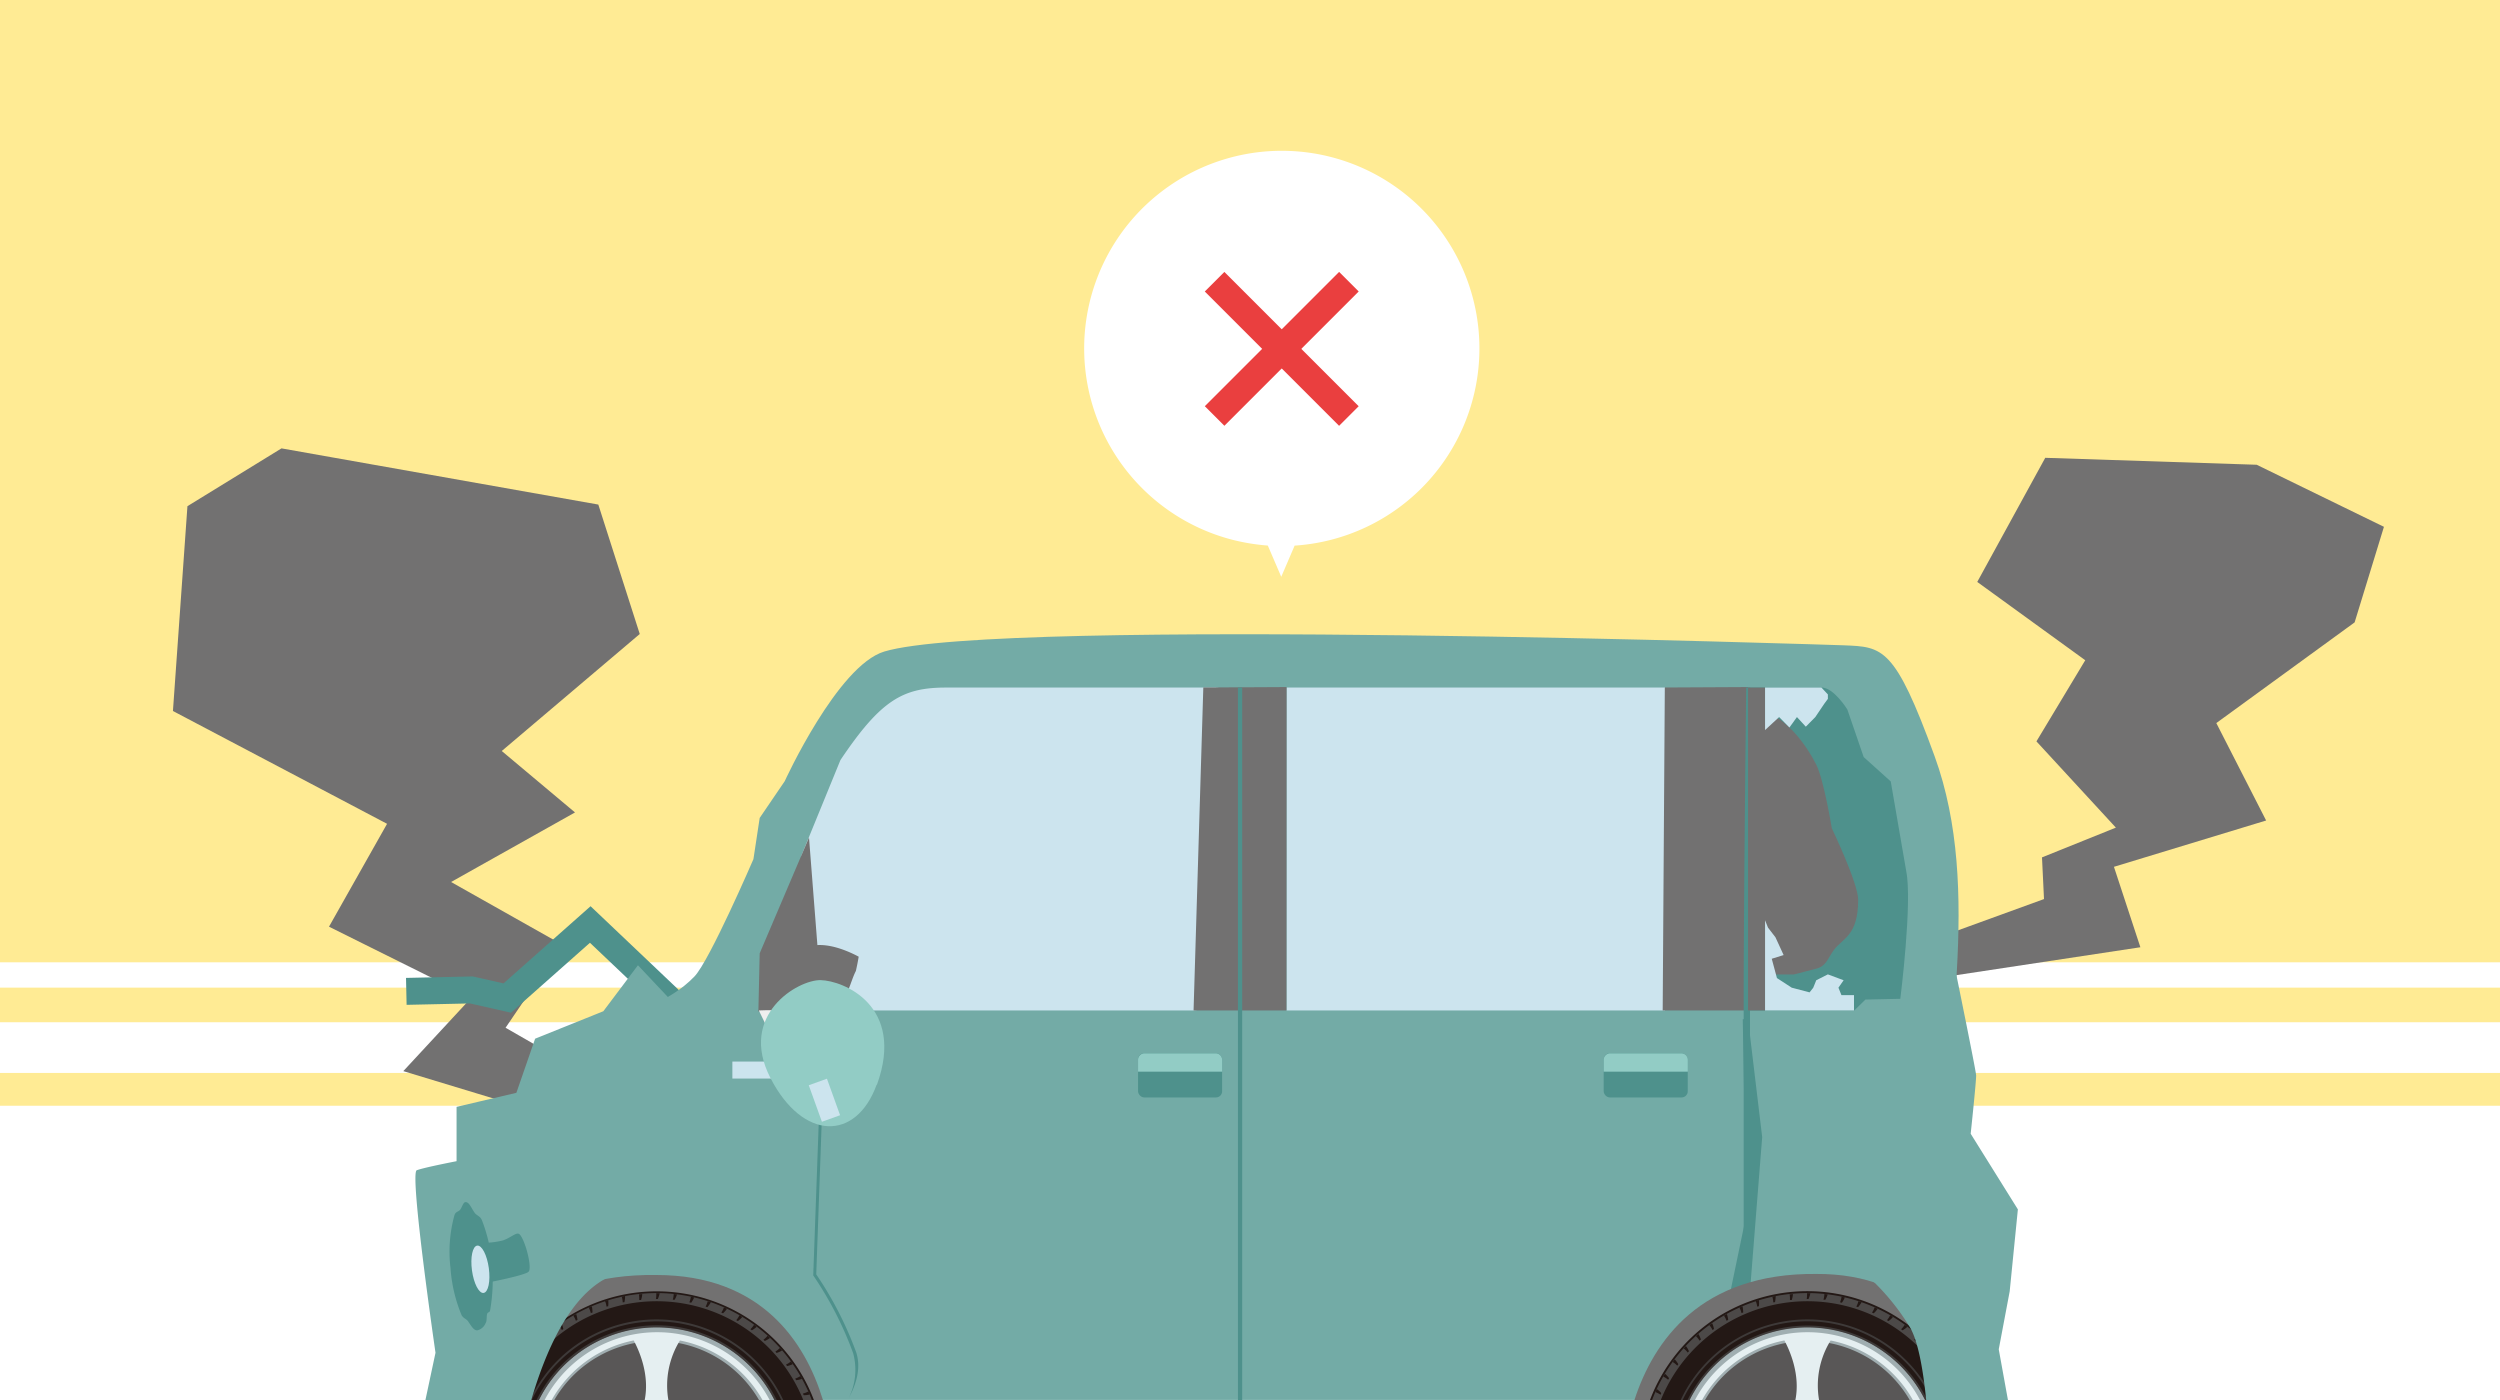 <svg xmlns="http://www.w3.org/2000/svg" width="400" height="224" viewBox="0 0 400 224"><defs><clipPath id="a"><path class="a" d="M122.5 174.88l10.93-2.7 4.52-12.49-17.39 1.79 1.94 13.4z"/></clipPath><style>.a{fill:none}.d{fill:#fff}.e{fill:#727171}.f{fill:#ea3f3f}.h{fill:#73aba6}.i{fill:#4e918c}.j{fill:#cce4ee}.n{fill:#92ccc5}.o{fill:#595757}.p{fill:#231815}.q{fill:#4c4948}.r{fill:#3e3a39}.s{fill:#a0aeb1}.t{fill:#e5eff1}</style></defs><g style="isolation:isolate"><path fill="#ffeb94" d="M0 0h400v224H0z"/><path class="d" d="M0 176.92h400V224H0zm0-13.36h400v8.11H0zm0-9.59h400v4.05H0z"/><path class="e" d="M307.32 151.02l4.99 5.11 30.15-4.57-4.23-12.87 24.35-7.41-7.97-15.59 22.13-16.11 4.69-15.29-20.36-9.93-33.83-1.11-10.88 19.86 17.28 12.53-7.81 12.98 12.71 13.8-11.82 4.76.32 6.67-19.72 7.17zM99.17 174.94l-5.69 5.22-28.95-8.78 10.91-11.77-22.8-11.34 9.29-16.46-34.26-18.05 2.32-32.77 15.05-9.25 50.69 8.99 6.63 20.71-22.08 18.72L92 129.99l-19.83 11.13 17.76 10.01-9.04 13.31 18.28 10.5z"/><path class="d" d="M205 92.29l-2.15-5a33.16 33.16 0 01-5.6-.91 31.62 31.62 0 119.89.92z"/><path class="f" d="M214.258 43.503l3.133 3.133-21.49 21.489-3.132-3.133z"/><path class="f" d="M217.387 64.998l-3.133 3.133-21.489-21.49 3.133-3.132z"/><path stroke="#4e918c" stroke-miterlimit="10" stroke-width="4.31" fill="none" d="M108.46 161.23l-14.02-13.31-13.28 11.77-5.74-1.3-10.41.23"/><path class="h" d="M318.61 213.48s-.56-23.48-7.82-23.48c0-22.06 6.57-47.49-1.25-69-6.37-17.53-8.3-17.5-14.52-17.75 0 0-135.12-4.58-153.55 1C134 106.51 125.55 125 125.55 125l-4 5.87-1 6.59s-7 16.23-9.44 18.78c-4.17 4.33-10 5.73-16 8.28-3.92 1.66 2 3.8-1.69 7.54-6.51 6.51-8.65 22.14-9 37.46 0 1.83-2.26 3.66-2.26 5.47v9h236.45z"/><path class="i" d="M279.69 110h11.74c2 0 4.15 3.53 4.15 3.53l2.61 7.6 4.33 3.9L305 139.4c1 5-.95 20.41-.95 20.41l-5.58.12-1.78 1.74h-17z"/><path class="j" d="M205.85 110.01h60.55v51.66h-60.55zm-77.6 26.81l-2.37 24.85H191a3.55 3.55 0 002.95-1.84L194 154a6.45 6.45 0 00.93-3.41v-35.33c0-2.9 1.7-5.25-.44-5.25H151.4c-6.86 0-10.4 1.87-16.93 11.6z"/><path class="e" d="M205.85 109.93l-13.32.07-1.56 51.67h14.86l.02-51.74zm73.84 0l-13.32.07-.34 51.67h13.64l.02-51.74zm-150.25 24.08l-7.89 18.52-.21 9.29 10.26-.15-2.16-27.66zM105.05 204c-19.14-.28-26.93 10.55-30 20h56.62c-2.86-9.37-9.92-20-26.62-20z"/><path class="e" d="M133.56 161.79c-4.94.14-8.74-.12-12.19-.12a29.6 29.6 0 005.24-7.6c2.32-5.14 8.92-2 10.78-1q-.19 1.15-.45 2.28c-.85 1.64-1.22 4.08-3.06 6.15"/><path class="i" d="M137 216.4a56.8 56.8 0 00-6.4-12.5l1.51-42.06h-.47L130.12 204v.07a56.51 56.51 0 016.38 12.43 10.17 10.17 0 01-.69 7.17c1.19-2.18 1.99-4.78 1.19-7.27zm-1.15 7.31l-.15.29zm62.22-113.7h.68V224h-.68zm71.28 105.63a26.25 26.25 0 017.08-6.9 30.23 30.23 0 013.57-1.94v-49.18c0-15.93.06-47.61.06-47.61h-.67s-.37 32.33-.4 47.63v48.86a26.93 26.93 0 00-14 15.65c-.21.61-.39 1.23-.55 1.85h1a28.76 28.76 0 013.91-8.36z"/><g clip-path="url(#a)"><path d="M133.18 161.52c1 1.86-3 6-.72 8.48 3 3.19 3.62 2.43.95 2.5-7.29.19-7.69-2.05-12-10.83 3.48-.18 6.82.26 11.81-.15" fill="#efefef"/></g><path class="j" d="M117.18 169.85h8.75v2.72h-8.75z"/><rect class="i" x="182.09" y="168.51" width="13.45" height="7.08" rx=".98"/><path class="n" d="M183.14 168.53h11.35a1.05 1.05 0 011.05 1.05v1.89h-13.45v-1.89a1.05 1.05 0 011.05-1.05z"/><rect class="i" x="256.59" y="168.51" width="13.45" height="7.08" rx=".98"/><path class="n" d="M257.65 168.53H269a1.05 1.05 0 011.05 1.05v1.89h-13.46v-1.89a1.05 1.05 0 011.06-1.05z"/><path class="i" d="M279.69 163.07l2.26 18.87-1.97 24.86-3.55 1.94 2.76-13.28v-12.9l-.35-19.49h.85z"/><path class="e" d="M283.85 114.73c.76 0 4.12 2.47 6.74 7.59 1.21 2.35 2.5 10.2 2.5 10.2s4.21 8.79 4.22 11.45c0 5.76-2.49 6.15-3.87 8-1.06 1.44-1.2 2.55-2.78 3l-3.62.94H282v-38.33s0-2.85 1.85-2.85z"/><path class="e" d="M279.69 110.01h2.72v51.66h-2.72z"/><path class="j" d="M282.41 116.81l2.25-2.08 1.65 1.67 1.2-1.67 1.42 1.54 1.52-1.54 1.42-2.11.59-.8v-.71l-1.03-1.1h-9.02v6.8zm0 44.86h14.23v-2.45h-2.01l-.48-1.19.83-1.19-2.52-.94-1.86.94-.48 1.19-.59.75-2.85-.75-2.37-1.54-.83-3.09 1.9-.59-1.31-2.85-1.19-1.54-.47-1.18v14.43z"/><path class="n" d="M140.26 173.56c-3.29 9.05-11.81 9-17-1.1s4.44-15.72 8.05-15.64 13.58 4.08 9 16.74"/><path class="j" d="M129.404 173.64l2.907-1.047 2.103 5.844-2.908 1.046z"/><path class="e" d="M290.59 203.83c-18.47-.17-26 10.69-29.08 20.17h54.73c-2.63-9.42-9.35-20.26-25.65-20.17z"/><path class="o" d="M289.22 213.12A20.38 20.38 0 00271.16 224h36a20.37 20.37 0 00-17.94-10.88z"/><path class="p" d="M289.22 212.4A21.09 21.09 0 01308 224h6.33a26.89 26.89 0 00-50.33 0h6.33a21.08 21.08 0 0118.89-11.6z"/><path class="q" d="M289.22 212.4A21.09 21.09 0 01308 224h6a26.58 26.58 0 00-49.67 0h6a21.08 21.08 0 0118.89-11.6z"/><path class="p" d="M272.15 214.32a4.22 4.22 0 00-.41-.89l-.39.35a3.45 3.45 0 01.58.73zm-3.62 3.95a4.39 4.39 0 00-.58-.78l-.32.43a3.44 3.44 0 01.73.59zm5.71-5.63a3.88 3.88 0 00-.3-.93l-.44.31a3.45 3.45 0 01.51.79zm4.67-2.64a4.58 4.58 0 00-.11-1l-.49.21a3.88 3.88 0 01.33.88zm-11.86 10.51a4.48 4.48 0 00-.66-.72l-.27.46a3.61 3.61 0 01.78.51zm9.46-9.33a4.54 4.54 0 00-.21-.94l-.47.26a3.24 3.24 0 01.42.83zm-6.28 5.02a3.55 3.55 0 00-.49-.84l-.35.39a3.69 3.69 0 01.65.66zm-4.43 6.69a3.67 3.67 0 00-.72-.64c-.08.16-.15.32-.22.48a3.85 3.85 0 01.83.43c.04-.09.08-.16.11-.27zm18.2-14.54a4.41 4.41 0 00.1-1l-.53.11a3.47 3.47 0 01.15.92zm23.32 5.72l-.39-.36a3.74 3.74 0 01-.67.65l.22.2a5.1 5.1 0 00.84-.49zm-4.44-3.36l-.46-.27a3.33 3.33 0 01-.51.79l.26.14a3.69 3.69 0 00.71-.66zm6.37 5.36l-.35-.4a3.73 3.73 0 01-.73.58l.19.22a3.74 3.74 0 00.89-.4zm-4.06-3.79l-.43-.32a3.38 3.38 0 01-.59.72l.24.17a3.9 3.9 0 00.78-.57zm8.48 10.84l-.22-.49a3.66 3.66 0 01-.87.34l.12.26a3.57 3.57 0 00.97-.11zm-1.23-2.5l-.26-.46a3.67 3.67 0 01-.84.42l.15.25a4 4 0 00.95-.21zm-1.44-2.36c-.1-.15-.2-.29-.31-.43a3.15 3.15 0 01-.78.5l.17.24a3.7 3.7 0 00.92-.31zm-15.82-10.67l-.53-.12a3.64 3.64 0 01-.24.9l.29.07a4.75 4.75 0 00.48-.85zm-5.95.25h.13a4.39 4.39 0 00.3-.93h-.54a3.71 3.71 0 01-.05.94zm3.2-.74l-.53-.06a3.22 3.22 0 01-.15.92h.3a3.73 3.73 0 00.38-.86zm-6.04.9h.29a3.73 3.73 0 00.19-.95l-.53.05a4.21 4.21 0 01.05.9zm11.46.36l-.51-.17a3.54 3.54 0 01-.33.87l.28.09a4.9 4.9 0 00.56-.79zm2.58 1.04l-.49-.22a3.41 3.41 0 01-.42.83l.27.12a4.09 4.09 0 00.64-.73zm-19.01-.4a3.94 3.94 0 000-1l-.51.16a3.16 3.16 0 01.24.9z"/><path class="p" d="M289.22 212.4A21.09 21.09 0 01308 224h4.63a25.3 25.3 0 00-46.9 0h4.62a21.08 21.08 0 0118.87-11.6z"/><path class="r" d="M273.59 217.84a22.11 22.11 0 0135.54 6.16h.32a22.38 22.38 0 00-40.54 0h.31a22.18 22.18 0 014.37-6.16z"/><path class="r" d="M289.22 212.4A21.09 21.09 0 01308 224h.39a21.42 21.42 0 00-38.39 0h.39a21.08 21.08 0 0118.83-11.6z"/><path class="s" d="M289.22 214.55a19 19 0 0116.33 9.45H308a21.07 21.07 0 00-37.65 0h2.45a19 19 0 0116.42-9.45z"/><path class="t" d="M285.5 214.47c.85 1.58 2.58 5.45 1.76 9.53h3.79a13.68 13.68 0 011.85-9.52 19.4 19.4 0 0113.16 9.52h1.14a20.36 20.36 0 00-36 0h1.13a19.44 19.44 0 0113.17-9.53z"/><path class="o" d="M105.11 213.12A20.38 20.38 0 0087.05 224h36a20.37 20.37 0 00-17.94-10.88z"/><path class="p" d="M105.11 212.4a21.09 21.09 0 0118.78 11.6h6.33a26.89 26.89 0 00-50.31 0h6.33a21.08 21.08 0 0118.87-11.6z"/><path class="q" d="M105.11 212.4a21.09 21.09 0 0118.78 11.6h6a26.58 26.58 0 00-49.67 0h6a21.08 21.08 0 0118.89-11.6z"/><path class="p" d="M86.12 216.2a3.55 3.55 0 00-.49-.84l-.35.39a3.69 3.69 0 01.65.66zm-1.7 2.07a4.39 4.39 0 00-.58-.78l-.32.43a3.44 3.44 0 01.73.59zm-1.48 2.24a4.48 4.48 0 00-.66-.72l-.27.46a3.61 3.61 0 01.78.51zm9.46-9.33a4.54 4.54 0 00-.21-.94l-.47.26a3.24 3.24 0 01.42.83zm-10.71 11.71a3.67 3.67 0 00-.72-.64c-.08.16-.15.32-.22.48a3.85 3.85 0 01.83.43c.04-.09.08-.16.11-.27zm6.31-8.57a4.22 4.22 0 00-.41-.89l-.39.35a3.45 3.45 0 01.58.73zm2.13-1.68a3.88 3.88 0 00-.3-.93l-.44.31a3.45 3.45 0 01.51.79zM94.8 210a4.58 4.58 0 00-.11-1l-.49.21a3.88 3.88 0 01.33.88zm16.27-2.41l-.53-.12a3.64 3.64 0 01-.24.9l.29.07a4.75 4.75 0 00.48-.85zm14.07 8.48l-.35-.4a3.73 3.73 0 01-.73.58l.19.22a3.74 3.74 0 00.89-.4zm-1.93-2l-.39-.36a3.74 3.74 0 01-.67.65l.22.2a5.1 5.1 0 00.84-.49zm-2.13-1.79l-.43-.32a3.38 3.38 0 01-.59.72l.24.17a3.9 3.9 0 00.78-.57zm7.25 8.34l-.26-.46a3.67 3.67 0 01-.84.42l.15.25a4 4 0 00.95-.21zm1.23 2.5l-.22-.49a3.66 3.66 0 01-.87.34l.12.26a3.57 3.57 0 00.97-.11zm-10.79-12.41l-.46-.27a3.33 3.33 0 01-.51.79l.26.14a3.69 3.69 0 00.71-.66zm8.08 7.55c-.1-.15-.2-.29-.31-.43a3.15 3.15 0 01-.78.5l.17.24a3.7 3.7 0 00.92-.31zM97.31 209a3.94 3.94 0 000-1l-.51.16a3.16 3.16 0 01.24.9zm7.81-1.16h.13a4.39 4.39 0 00.3-.93H105a3.71 3.71 0 01-.05.94zm-2.84.16h.29a3.73 3.73 0 00.19-.95l-.53.05a4.21 4.21 0 01.05.9zm-2.37.35a4.41 4.41 0 00.1-1l-.53.11a3.47 3.47 0 01.15.92zm16.41 1.05l-.49-.22a3.41 3.41 0 01-.42.83l.27.12a4.09 4.09 0 00.64-.73zm-2.58-1.04l-.51-.17a3.54 3.54 0 01-.33.87l.28.09a4.9 4.9 0 00.56-.79zm-5.42-1.26l-.53-.06a3.22 3.22 0 01-.15.92h.3a3.73 3.73 0 00.38-.86z"/><path class="p" d="M105.11 212.4a21.09 21.09 0 0118.78 11.6h4.63a25.3 25.3 0 00-46.9 0h4.62a21.08 21.08 0 0118.87-11.6z"/><path class="r" d="M89.48 217.84A22.11 22.11 0 01125 224h.32a22.38 22.38 0 00-40.54 0h.31a22.18 22.18 0 014.39-6.16z"/><path class="r" d="M105.11 212.4a21.09 21.09 0 0118.78 11.6h.39a21.42 21.42 0 00-38.43 0h.39a21.08 21.08 0 0118.87-11.6z"/><path class="s" d="M105.11 214.55a19 19 0 0116.33 9.45h2.45a21.07 21.07 0 00-37.65 0h2.45a19 19 0 0116.42-9.45z"/><path class="t" d="M101.39 214.47c.85 1.58 2.58 5.45 1.76 9.53h3.79a13.68 13.68 0 011.85-9.52A19.4 19.4 0 01122 224h1.14a20.36 20.36 0 00-36 0h1.13a19.44 19.44 0 0113.12-9.53z"/><path class="h" d="M319.8 215.89l1.75-9.27 1.31-13.12-7.55-12.1s.91-8.54.87-9.36-3.47-17.57-3.47-17.57l-17.49 22.42-7 21.43 8.95 4.44a37.19 37.19 0 018.44 9.64c1.3 2.23 2.1 6.81 2.58 11.6h13.08zM96.78 204.64l12.36-6.87 2.35-33.33-9.42-10-5.54 7.36-10.91 4.39-3 8.66-9.57 2.25v8.69s-5.18 1-6.37 1.45 3 29.2 3 29.2L68.07 224H85c2.32-7.89 6-16.16 11.78-19.36z"/><path class="i" d="M78.73 202.3a28.47 28.47 0 01-.31 7.34c-.08.45-.36.21-.48.6s0 1.12-.25 1.47a1.88 1.88 0 01-1.34 1.15c-.58 0-.94-.71-1.49-1.49-.25-.35-.72-.44-1-.93a23.94 23.94 0 01-1.78-7.55 21.88 21.88 0 01.63-8.45c.21-.63.62-.52.91-.88s.48-1.19.84-1.22c.59-.06.92.9 1.48 1.7.32.46.89.51 1.17 1.2a25.08 25.08 0 011.62 7.06z"/><path class="i" d="M78 198.83a12.47 12.47 0 002.42-.35c1.32-.42 2.22-1.43 2.7-1 .9.86 2.08 5.39 1.45 6s-6.83 1.79-6.83 1.79c-.58-2.17-.21-6.27.26-6.44z"/><ellipse class="j" cx="76.87" cy="203.08" rx="1.36" ry="3.82" transform="rotate(-7.72 76.89 203.13)"/><path class="a" d="M0 0h400v224H0z"/></g></svg>